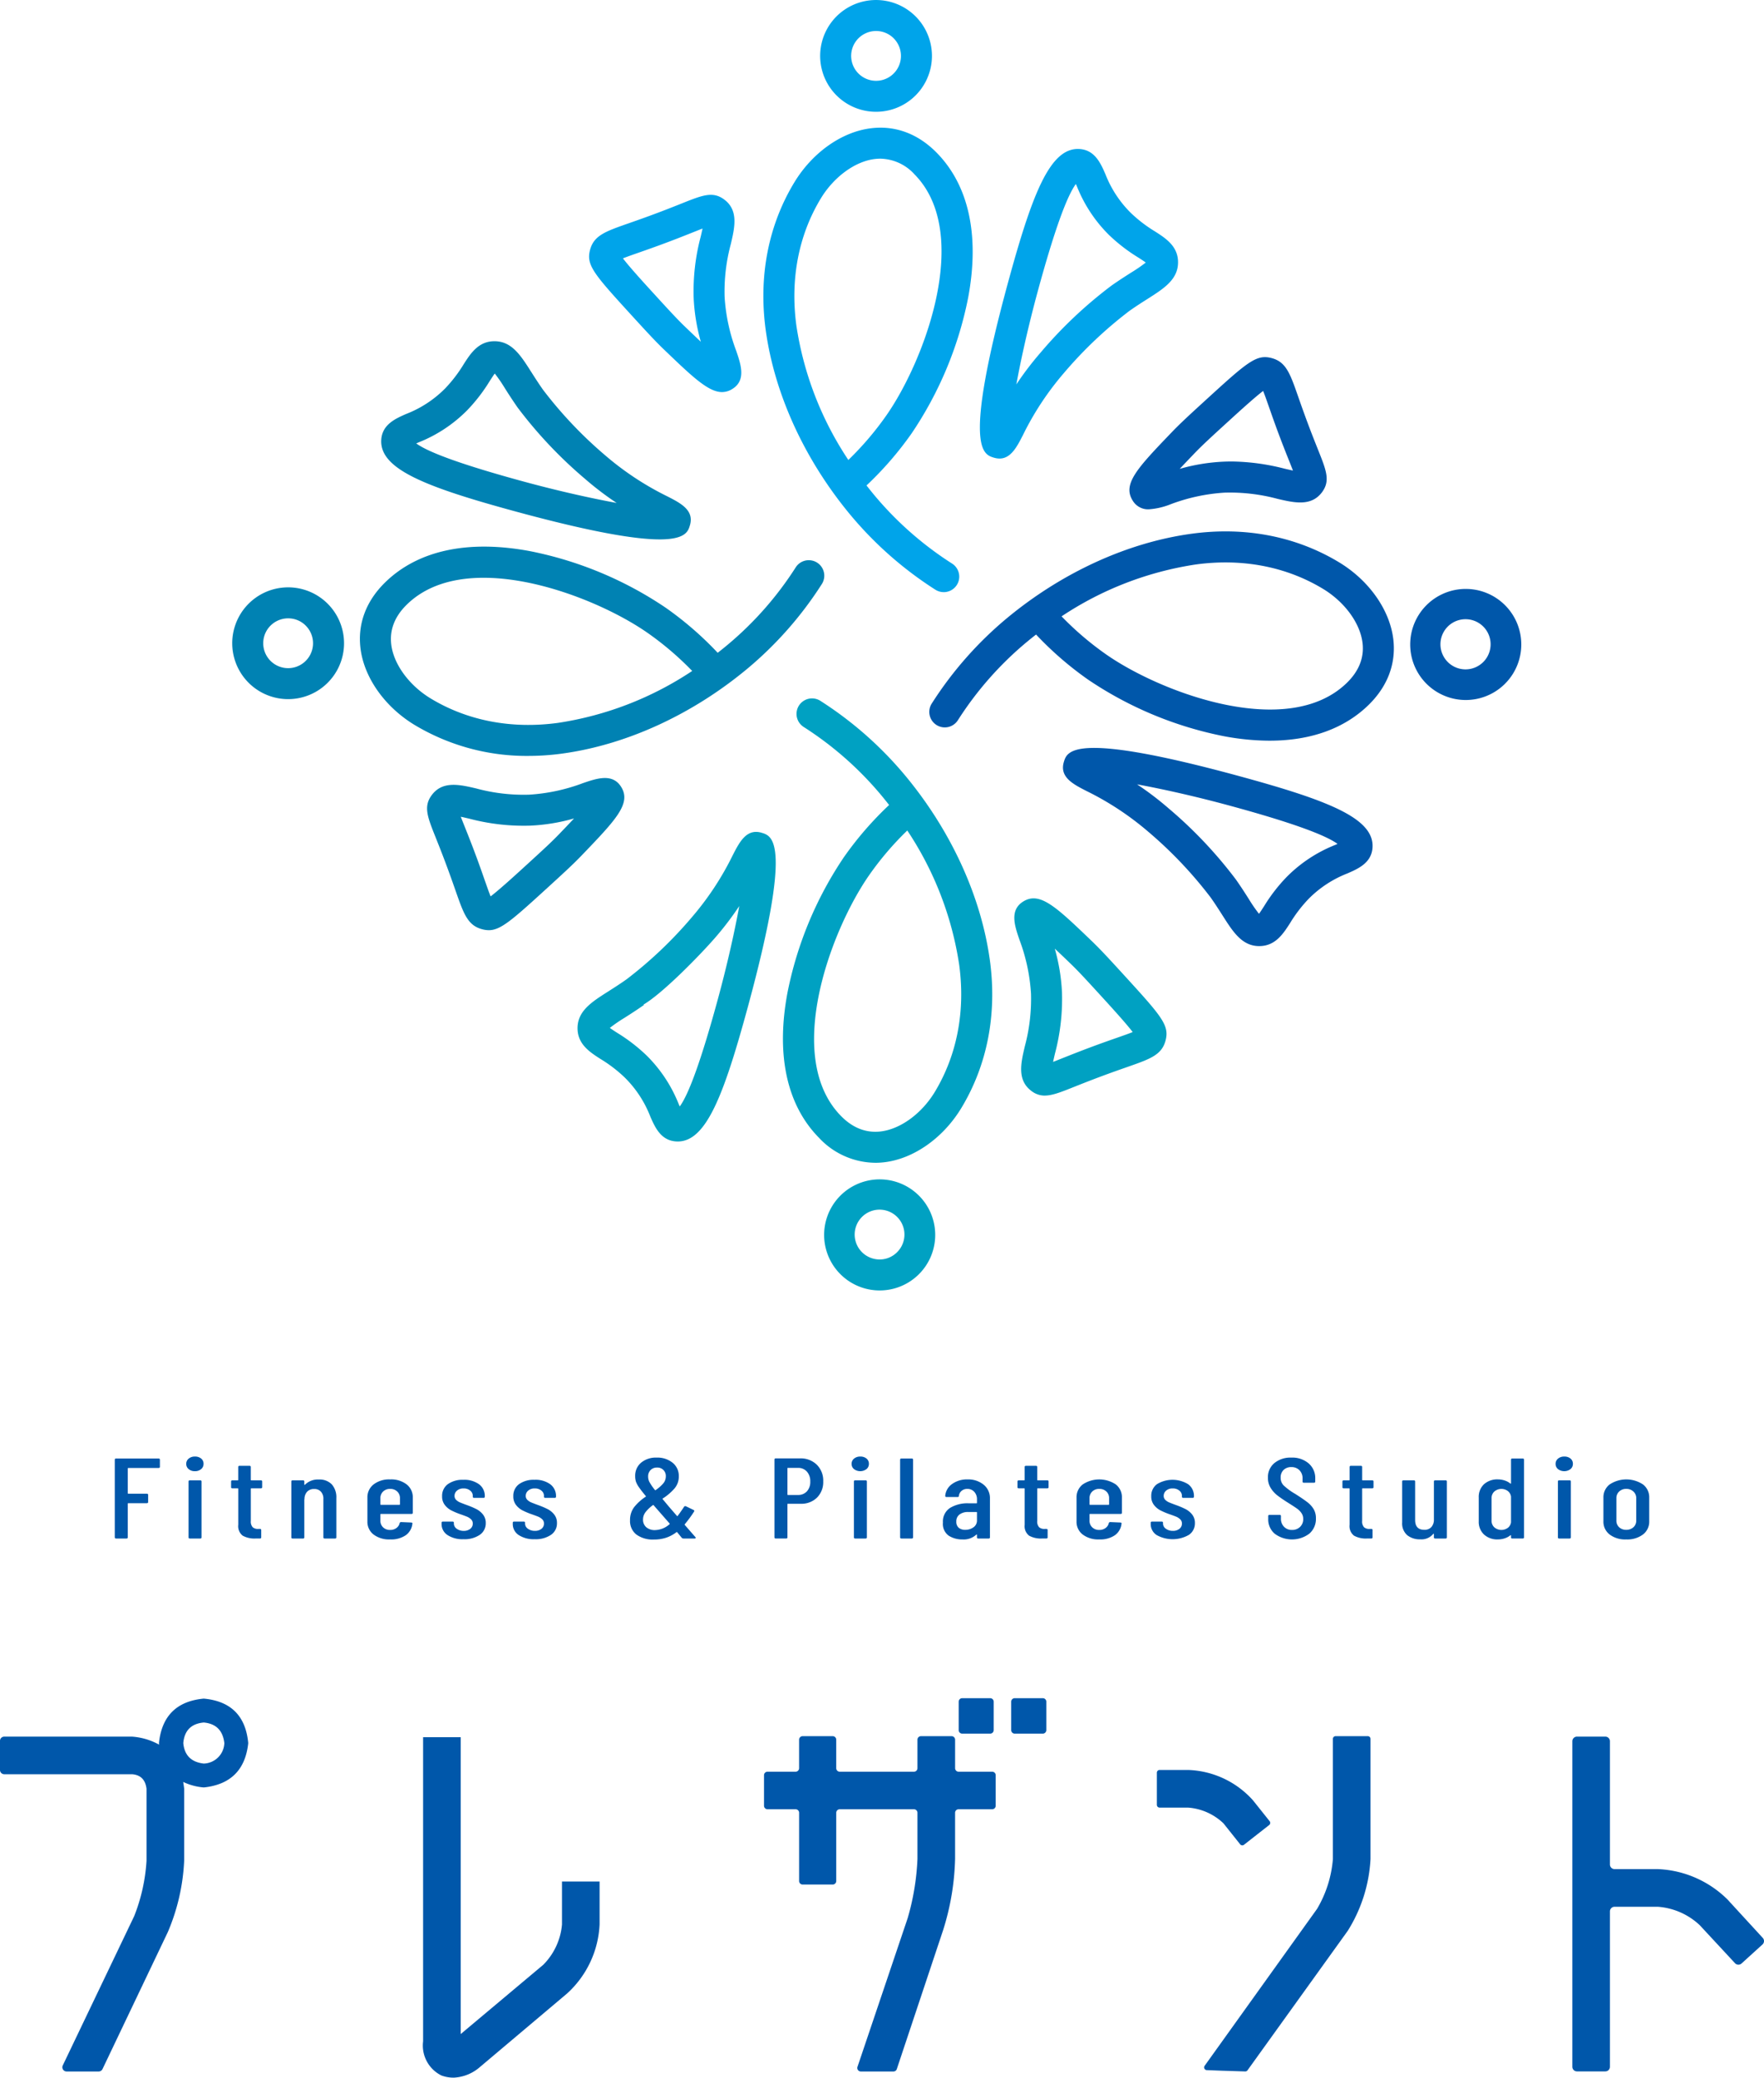 <svg xmlns="http://www.w3.org/2000/svg" xmlns:xlink="http://www.w3.org/1999/xlink" width="463" height="545.324" viewBox="0 0 463 545.324">
  <defs>
    <clipPath id="clip-path">
      <rect id="長方形_92" data-name="長方形 92" width="338.392" height="338.702" fill="none"/>
    </clipPath>
    <clipPath id="clip-path-2">
      <rect id="長方形_93" data-name="長方形 93" width="463" height="163.021" fill="none"/>
    </clipPath>
  </defs>
  <g id="footer_logo" transform="translate(-319 -22265.617)">
    <g id="グループ_58" data-name="グループ 58" transform="translate(379.965 22265.617)">
      <g id="グループ_57" data-name="グループ 57" transform="translate(0 0)" clip-path="url(#clip-path)">
        <path id="パス_106" data-name="パス 106" d="M82.332,130.325a4.047,4.047,0,0,1-2.191-.641,96.857,96.857,0,0,1-22.354-19.7C45.77,95.5,37.9,78.281,35.605,61.484,33.7,47.443,36.29,34.067,43.11,22.8c4.768-7.883,12.519-13.34,20.235-14.24,6.341-.753,12.276,1.478,17.14,6.429,8.456,8.6,11.312,21.772,8.257,38.083A97.345,97.345,0,0,1,73.955,88.593a88.583,88.583,0,0,1-11.886,13.73q.968,1.243,1.976,2.462a88.858,88.858,0,0,0,20.482,18.044,4.069,4.069,0,0,1-2.195,7.5M65.686,16.553a11.91,11.91,0,0,0-1.4.084c-5.194.605-10.775,4.676-14.22,10.372-5.843,9.659-8.054,21.2-6.4,33.379A86.8,86.8,0,0,0,57.3,95.632a80.3,80.3,0,0,0,9.986-11.7c10.077-14.427,22.593-47.79,7.4-63.245a12.423,12.423,0,0,0-8.994-4.135" transform="translate(104.4 25.094)" fill="#00a4ea"/>
        <path id="パス_107" data-name="パス 107" d="M58.407,64.612c-3.6,0-7.811-4.039-15.22-11.149-2.418-2.322-4.752-4.871-8.982-9.5-9.48-10.384-11.456-12.714-10.46-16.6.984-3.844,4.019-4.9,10.062-7.018,1.318-.462,2.86-1,4.668-1.657,4.139-1.5,7.174-2.717,9.392-3.6,5.441-2.175,8.17-3.262,11.185-.96,3.716,2.832,2.673,7.293,1.665,11.611A47.926,47.926,0,0,0,59.08,39.61a48.378,48.378,0,0,0,3.047,14.172c1.235,3.625,2.641,7.735-1,10a5.03,5.03,0,0,1-2.717.829m-26.018-35.1c1.745,2.3,5.708,6.64,7.827,8.954,4.421,4.844,6.469,7.07,8.6,9.11,1.287,1.239,2.685,2.577,4.023,3.832a50.255,50.255,0,0,1-1.88-11.44A55.757,55.757,0,0,1,52.79,23.88c.167-.705.347-1.486.494-2.191-.721.279-1.545.609-2.394.948-2.27.908-5.377,2.151-9.635,3.7-1.844.669-3.418,1.223-4.764,1.693-1.565.546-3.075,1.075-4.1,1.49" transform="translate(70.143 38.297)" fill="#00a4ea"/>
        <path id="パス_108" data-name="パス 108" d="M54.422,91.074a5.227,5.227,0,0,1-1.494-.235c-2.832-.856-8.11-2.446,3.649-45.7C63.057,21.308,67.761,9.3,75.461,9.833c3.983.275,5.509,3.764,6.736,6.568A29.211,29.211,0,0,0,88.84,26.562a36.262,36.262,0,0,0,6.385,4.9c2.808,1.8,5.991,3.848,6.05,7.978.064,4.6-3.672,6.975-8,9.731-1.41.892-3,1.908-4.744,3.135A109.477,109.477,0,0,0,71.283,68.664,76.629,76.629,0,0,0,60.548,84.948c-1.545,3.019-3.143,6.126-6.126,6.126m20.035-72.06c-2.474,3.362-5.835,12.838-10.03,28.257C62,56.209,60.074,64.832,58.835,71.612a81.866,81.866,0,0,1,6.293-8.273A115.008,115.008,0,0,1,83.853,45.645c1.9-1.334,3.573-2.4,5.055-3.346A40.4,40.4,0,0,0,92.8,39.631c-.514-.39-1.3-.892-1.972-1.326a44.508,44.508,0,0,1-7.7-5.939A37.319,37.319,0,0,1,74.74,19.659c-.092-.207-.187-.426-.283-.645" transform="translate(146.964 29.282)" fill="#00a4ea"/>
        <path id="パス_109" data-name="パス 109" d="M53.419,29.34a14.669,14.669,0,0,1-9.58-25.787,14.673,14.673,0,0,1,24.2,12.22A14.664,14.664,0,0,1,53.419,29.34m-.02-21.2a6.535,6.535,0,1,0,4.967,2.274h0A6.476,6.476,0,0,0,53.9,8.157c-.171-.012-.335-.02-.5-.02" transform="translate(115.564 -0.001)" fill="#00a4ea"/>
        <path id="パス_110" data-name="パス 110" d="M135.259,89.948a65.85,65.85,0,0,1-12.065-1.187,97.413,97.413,0,0,1-35.526-14.79,88.343,88.343,0,0,1-13.73-11.886c-.829.645-1.653,1.306-2.462,1.98A88.694,88.694,0,0,0,53.433,84.546a4.069,4.069,0,1,1-6.855-4.385A96.877,96.877,0,0,1,66.278,57.8c14.479-12.013,31.7-19.892,48.5-22.174,14.033-1.912,27.412.681,38.689,7.5,7.883,4.764,13.336,12.519,14.24,20.231.741,6.349-1.482,12.276-6.429,17.144-6.365,6.254-15.232,9.444-26.018,9.444M80.63,57.313a80.5,80.5,0,0,0,11.7,9.99c14.427,10.077,47.786,22.589,63.245,7.4,3.135-3.083,4.5-6.58,4.051-10.392-.609-5.194-4.676-10.775-10.372-14.216-9.663-5.847-21.2-8.058-33.379-6.4A86.823,86.823,0,0,0,80.63,57.313" transform="translate(137.036 104.463)" fill="#0057aa"/>
        <path id="パス_111" data-name="パス 111" d="M64.229,63.476a4.69,4.69,0,0,1-4.282-2.334c-2.713-4.35,1.366-8.6,10.312-17.928,2.326-2.422,4.879-4.752,9.512-8.986,10.388-9.488,12.722-11.452,16.6-10.464v0c3.84.984,4.9,4.019,7.014,10.066.462,1.318,1,2.86,1.657,4.66,1.5,4.135,2.717,7.174,3.6,9.388,2.175,5.441,3.266,8.17.968,11.189-2.836,3.716-7.3,2.673-11.615,1.665A48.148,48.148,0,0,0,84.121,59.1a48.492,48.492,0,0,0-14.172,3.043,18.85,18.85,0,0,1-5.72,1.33M85.9,50.925A58.031,58.031,0,0,1,99.85,52.813c.705.163,1.486.347,2.191.49-.279-.717-.609-1.549-.948-2.4-.908-2.266-2.151-5.373-3.7-9.631-.665-1.84-1.215-3.414-1.685-4.756-.55-1.565-1.079-3.079-1.494-4.107-2.3,1.745-6.64,5.708-8.954,7.823-4.848,4.425-7.074,6.473-9.114,8.6-1.235,1.291-2.573,2.685-3.828,4.027a50.019,50.019,0,0,1,11.44-1.884q1.1-.048,2.139-.048" transform="translate(176.36 70.203)" fill="#0057aa"/>
        <path id="パス_112" data-name="パス 112" d="M106.258,101.3c-4.517,0-6.879-3.712-9.611-8.006-.9-1.406-1.908-3-3.135-4.74A109.677,109.677,0,0,0,77.148,71.3,76.951,76.951,0,0,0,60.865,60.567c-3.485-1.784-7.09-3.633-5.891-7.616.856-2.836,2.45-8.114,45.7,3.645,23.835,6.485,35.837,11.185,35.307,18.884-.275,3.987-3.764,5.513-6.568,6.736a29.27,29.27,0,0,0-10.161,6.644,36.663,36.663,0,0,0-4.9,6.389c-1.8,2.808-3.848,5.991-7.974,6.046l-.12,0M74.2,58.855a81.358,81.358,0,0,1,8.273,6.3,115.088,115.088,0,0,1,17.693,18.721c1.334,1.9,2.4,3.573,3.342,5.055a39.789,39.789,0,0,0,2.677,3.892c.386-.514.888-1.3,1.322-1.968a44.064,44.064,0,0,1,5.943-7.7,37.182,37.182,0,0,1,12.7-8.393c.211-.092.43-.187.649-.287-3.362-2.47-12.838-5.831-28.253-10.026-8.938-2.43-17.566-4.358-24.345-5.6M131.921,75.2h0Z" transform="translate(163.297 147.024)" fill="#0057aa"/>
        <path id="パス_113" data-name="パス 113" d="M92.275,68.107c-.37,0-.745-.016-1.119-.044a14.578,14.578,0,1,1,1.119.044M92.243,46.9a6.583,6.583,0,1,0,.5.02c-.171-.012-.335-.02-.5-.02" transform="translate(231.463 115.625)" fill="#0057aa"/>
        <path id="パス_114" data-name="パス 114" d="M60.5,167.925a20.413,20.413,0,0,1-14.766-6.572c-8.456-8.6-11.312-21.768-8.257-38.079A97.384,97.384,0,0,1,52.262,87.748a88.369,88.369,0,0,1,11.89-13.73c-.649-.828-1.306-1.649-1.98-2.462A88.765,88.765,0,0,0,41.69,53.512a4.069,4.069,0,0,1,4.385-6.855,96.765,96.765,0,0,1,22.354,19.7c12.013,14.475,19.892,31.7,22.182,48.5,1.908,14.041-.689,27.42-7.5,38.693-4.772,7.883-12.527,13.34-20.243,14.24a20.715,20.715,0,0,1-2.37.139M68.923,80.71a80.008,80.008,0,0,0-9.99,11.7c-10.077,14.427-22.593,47.786-7.4,63.245,3.079,3.135,6.572,4.493,10.392,4.051,5.19-.609,10.775-4.676,14.22-10.372,5.839-9.659,8.054-21.2,6.4-33.379A86.8,86.8,0,0,0,68.923,80.71" transform="translate(108.249 137.27)" fill="#00a1c2"/>
        <path id="パス_115" data-name="パス 115" d="M59.53,110.97a5.661,5.661,0,0,1-3.589-1.279c-3.716-2.836-2.677-7.3-1.665-11.611A48.131,48.131,0,0,0,55.909,84.2a48.523,48.523,0,0,0-3.043-14.172c-1.239-3.625-2.641-7.731,1-10,4.35-2.713,8.612,1.374,17.936,10.32,2.414,2.314,4.748,4.867,8.982,9.5,9.484,10.384,11.456,12.718,10.46,16.6-.98,3.84-4.015,4.9-10.062,7.014-1.318.462-2.86,1-4.664,1.657-4.139,1.506-7.178,2.721-9.392,3.6-3.31,1.322-5.616,2.242-7.6,2.242M62.155,72.4A50.458,50.458,0,0,1,64.039,83.84,55.754,55.754,0,0,1,62.2,99.933c-.163.7-.347,1.486-.49,2.187.717-.275,1.545-.609,2.394-.948,2.266-.9,5.377-2.147,9.635-3.7,1.84-.669,3.414-1.219,4.76-1.689,1.565-.55,3.075-1.075,4.1-1.494C80.86,92,76.893,87.656,74.778,85.338c-4.429-4.848-6.477-7.078-8.6-9.11C64.892,74.99,63.5,73.651,62.155,72.4" transform="translate(153.734 176.596)" fill="#00a1c2"/>
        <path id="パス_116" data-name="パス 116" d="M49.054,136.076c-.159,0-.323-.008-.486-.016v0c-3.983-.275-5.509-3.76-6.732-6.564a29.232,29.232,0,0,0-6.648-10.161,36.309,36.309,0,0,0-6.385-4.9c-2.808-1.8-5.991-3.844-6.05-7.974-.064-4.6,3.672-6.979,8-9.731,1.41-.9,3-1.908,4.744-3.135l.016-.008A109.636,109.636,0,0,0,52.746,77.228,76.628,76.628,0,0,0,63.481,60.945c1.788-3.485,3.637-7.094,7.62-5.891,2.836.856,8.114,2.446-3.649,45.7-6.341,23.326-10.982,35.323-18.4,35.323M31.229,106.262c.518.39,1.3.892,1.972,1.322a44.769,44.769,0,0,1,7.7,5.943,37.258,37.258,0,0,1,8.393,12.706c.092.207.187.426.287.645,2.47-3.362,5.831-12.842,10.026-28.261,2.43-8.934,4.354-17.558,5.592-24.337A81.865,81.865,0,0,1,58.9,82.554c-3.844,4.437-13.694,14.563-18.809,17.574l.084.119c-1.9,1.334-3.573,2.4-5.055,3.346a40.389,40.389,0,0,0-3.892,2.669" transform="translate(67.873 163.531)" fill="#00a1c2"/>
        <path id="パス_117" data-name="パス 117" d="M53.663,107.008c-.37,0-.745-.016-1.119-.044a14.578,14.578,0,1,1,1.119.044M53.631,85.8a6.536,6.536,0,0,0-.478,13.053,6.4,6.4,0,0,0,4.752-1.565,6.533,6.533,0,0,0-3.772-11.468c-.171-.016-.335-.02-.5-.02" transform="translate(116.248 231.698)" fill="#00a1c2"/>
        <path id="パス_118" data-name="パス 118" d="M52.6,90.954a57.132,57.132,0,0,1-29.806-8.11C14.907,78.076,9.454,70.321,8.549,62.609c-.741-6.349,1.482-12.276,6.429-17.144,8.6-8.452,21.768-11.312,38.083-8.257A97.413,97.413,0,0,1,88.588,52a88.188,88.188,0,0,1,13.73,11.886c.829-.645,1.653-1.306,2.462-1.98a88.59,88.59,0,0,0,18.044-20.482,4.069,4.069,0,0,1,6.855,4.385,96.773,96.773,0,0,1-19.7,22.358c-14.479,12.013-31.7,19.892-48.5,22.178a66.206,66.206,0,0,1-8.886.609M40.885,44.2c-7.823,0-15.017,1.98-20.2,7.074-3.135,3.083-4.5,6.58-4.051,10.392.605,5.194,4.68,10.775,10.372,14.22,9.663,5.843,21.207,8.054,33.379,6.4A86.888,86.888,0,0,0,95.626,68.656a80.112,80.112,0,0,0-11.7-9.99C74.34,51.97,56.384,44.2,40.885,44.2" transform="translate(25.089 107.452)" fill="#0082b3"/>
        <path id="パス_119" data-name="パス 119" d="M29.036,91.211a6.792,6.792,0,0,1-1.677-.231c-3.844-.984-4.9-4.023-7.018-10.069-.462-1.318-1-2.86-1.657-4.66-1.5-4.143-2.717-7.182-3.6-9.4-2.171-5.433-3.262-8.158-.96-11.177,2.832-3.716,7.293-2.673,11.611-1.665a47.631,47.631,0,0,0,13.877,1.633A48.4,48.4,0,0,0,53.783,52.6c3.629-1.239,7.735-2.641,10,1.008,2.713,4.35-1.378,8.608-10.336,17.944-2.223,2.318-4.517,4.425-9.492,8.97-8.823,8.054-11.834,10.691-14.921,10.691m-7.345-29.77c.275.717.605,1.542.944,2.39.908,2.27,2.151,5.377,3.7,9.639.665,1.84,1.215,3.41,1.685,4.756.55,1.569,1.079,3.083,1.494,4.111,2.3-1.745,6.64-5.712,8.954-7.827,4.84-4.417,7.066-6.461,9.114-8.6,1.235-1.287,2.577-2.685,3.832-4.027a50.057,50.057,0,0,1-11.444,1.884,55.792,55.792,0,0,1-16.092-1.84c-.705-.163-1.486-.347-2.187-.49" transform="translate(38.292 152.937)" fill="#0082b3"/>
        <path id="パス_120" data-name="パス 120" d="M82.882,74.5c-6.146,0-17.283-1.749-37.745-7.313C21.3,60.7,9.3,56.008,9.831,48.3c.275-3.983,3.764-5.513,6.568-6.736a29.26,29.26,0,0,0,10.157-6.644,36.512,36.512,0,0,0,4.9-6.389c1.8-2.808,3.844-5.991,7.974-6.046l.12,0c4.517,0,6.879,3.712,9.607,8.006.9,1.406,1.912,3,3.135,4.74A110.153,110.153,0,0,0,68.658,52.482,76.951,76.951,0,0,0,84.942,63.217c3.489,1.784,7.094,3.637,5.891,7.62-.45,1.494-1.1,3.665-7.95,3.665M19.008,49.308c3.362,2.47,12.838,5.831,28.257,10.026,8.938,2.43,17.562,4.358,24.345,5.6a80.922,80.922,0,0,1-8.273-6.3,115.456,115.456,0,0,1-17.7-18.721c-1.33-1.9-2.4-3.573-3.342-5.055a39.632,39.632,0,0,0-2.673-3.892c-.386.514-.888,1.295-1.322,1.968a44.414,44.414,0,0,1-5.943,7.7,37.213,37.213,0,0,1-12.7,8.393c-.207.092-.43.187-.649.287m-5.118-.725h0Z" transform="translate(29.276 67.076)" fill="#0082b3"/>
        <path id="パス_121" data-name="パス 121" d="M14.688,68.046c-.378,0-.749-.012-1.127-.04a14.671,14.671,0,1,1,12.22-24.2A14.668,14.668,0,0,1,14.688,68.046M10.4,48.421h0a6.537,6.537,0,1,0,9.213.693,6.461,6.461,0,0,0-4.465-2.254A6.544,6.544,0,0,0,10.4,48.421" transform="translate(0.002 115.455)" fill="#0082b3"/>
      </g>
    </g>
    <g id="グループ_60" data-name="グループ 60" transform="translate(319 22647.92)">
      <g id="グループ_59" data-name="グループ 59" transform="translate(0 0)" clip-path="url(#clip-path-2)">
        <path id="パス_122" data-name="パス 122" d="M53.631,20.292a1.573,1.573,0,0,0-.3,0Q42.828,21.349,41.719,31.947c.025.138.025.276.047.413q.827,7.17,6.318,9.788a15.393,15.393,0,0,0,5.24,1.431,1.777,1.777,0,0,0,.316,0c6.879-.774,10.725-4.6,11.5-11.477a1.465,1.465,0,0,0,0-.31q-1.057-10.463-11.508-11.5m-.147,17.034q-4.929-.554-5.378-5.378c.3-3.308,2.092-5.1,5.378-5.4,3.214.3,5.009,2.089,5.4,5.4a5.576,5.576,0,0,1-5.4,5.378m-5.4,4.824c-.849-4.573-2.941-7.834-6.318-9.788a17.179,17.179,0,0,0-7.048-2.1,1.157,1.157,0,0,0-.147-.006H1.112A1.112,1.112,0,0,0,0,31.361v7.652a1.115,1.115,0,0,0,1.112,1.115H34.643c2.252.16,3.514,1.422,3.815,3.812V62.732l0,.1a47.12,47.12,0,0,1-3.217,14.49.912.912,0,0,1-.044.1L16.476,116.554a1.113,1.113,0,0,0,1,1.594H25.9a1.114,1.114,0,0,0,1.005-.636L44.062,81.529a53.85,53.85,0,0,0,4.276-18.75V43.941c-.069-.62-.163-1.218-.254-1.792" transform="translate(0 43.255)" fill="#0057aa"/>
        <path id="パス_123" data-name="パス 123" d="M71.932,72.611V61.394H81.8V72.611a26.074,26.074,0,0,1-8.526,18.171l-22.991,19.4a11.235,11.235,0,0,1-6.731,2.694,9.065,9.065,0,0,1-3.251-.561,8.77,8.77,0,0,1-4.824-8.977V23.515h9.87v77.923L67,83.267a17.08,17.08,0,0,0,4.937-10.656" transform="translate(75.575 50.143)" fill="#0057aa"/>
        <path id="パス_124" data-name="パス 124" d="M128.9,21.168v7.458a.924.924,0,0,0,.924.924h7.367a.924.924,0,0,0,.924-.924V21.168a.921.921,0,0,0-.924-.921h-7.367a.921.921,0,0,0-.924.921m-13.782,0v7.458a.923.923,0,0,0,.921.924h7.345a.924.924,0,0,0,.924-.924V21.168a.921.921,0,0,0-.924-.921h-7.345a.92.92,0,0,0-.921.921m-.943,17.453V31.138a.923.923,0,0,0-.924-.921h-8.031a.923.923,0,0,0-.924.921v7.483a.923.923,0,0,1-.921.924H83.895a.921.921,0,0,1-.921-.924V31.138a.923.923,0,0,0-.924-.921h-7.9a.922.922,0,0,0-.921.921v7.483a.924.924,0,0,1-.924.924H64.941a.92.92,0,0,0-.921.921v8.012a.92.92,0,0,0,.921.921h7.367a.924.924,0,0,1,.924.924V68.234a.923.923,0,0,0,.921.924h7.9a.924.924,0,0,0,.924-.924V50.323a.921.921,0,0,1,.921-.924h19.477a.923.923,0,0,1,.921.924v12.1A65.014,65.014,0,0,1,101.721,78l-13.168,39.01a.924.924,0,0,0,.874,1.218H98a.919.919,0,0,0,.874-.633l12.15-36.448a66.964,66.964,0,0,0,3.148-18.725v-12.1a.924.924,0,0,1,.924-.924h8.814a.922.922,0,0,0,.921-.921V40.466a.922.922,0,0,0-.921-.921H115.1a.924.924,0,0,1-.924-.924" transform="translate(136.511 43.174)" fill="#0057aa"/>
        <path id="パス_125" data-name="パス 125" d="M122.164,40.268A23.881,23.881,0,0,0,105.117,32.3H97.656a.719.719,0,0,0-.717.717v8.445a.717.717,0,0,0,.717.717h7.461a15.065,15.065,0,0,1,9.256,4.088.968.968,0,0,1,.091.1l4.341,5.453a.719.719,0,0,0,1,.119l6.612-5.181a.719.719,0,0,0,.119-1.012Zm20.977-16.122V55.6l0,.085a30.374,30.374,0,0,1-4.132,13.037l-.05.075L109.478,109.95a.717.717,0,0,0,.554,1.134l4.012.157,6.086.191a.713.713,0,0,0,.6-.3L147.05,74.508l.038-.06a39.372,39.372,0,0,0,5.929-18.778l0-.063V24.146a.719.719,0,0,0-.717-.717h-8.445a.717.717,0,0,0-.717.717" transform="translate(206.705 49.959)" fill="#0057aa"/>
        <path id="パス_126" data-name="パス 126" d="M172.468,66.205l9.272,10.1a1.21,1.21,0,0,1-.075,1.713l-5.507,5a1.212,1.212,0,0,1-1.7-.072l-9.278-10a17.932,17.932,0,0,0-10.994-4.821H142.833a1.21,1.21,0,0,0-1.209,1.209v40.792a1.21,1.21,0,0,1-1.212,1.209h-7.449a1.21,1.21,0,0,1-1.209-1.209V24.68a1.21,1.21,0,0,1,1.209-1.212h7.449a1.211,1.211,0,0,1,1.212,1.212V57.031a1.21,1.21,0,0,0,1.209,1.209h11.351a27.521,27.521,0,0,1,18.283,7.965" transform="translate(280.941 50.042)" fill="#0057aa"/>
        <path id="パス_127" data-name="パス 127" d="M21.107,2.653H13.164c-.094,0-.141.038-.141.119V9.281q0,.122.141.122h4.855q.357,0,.357.3v1.889c0,.2-.119.3-.357.3H13.164c-.094,0-.141.044-.141.122v8.852q0,.3-.357.3H9.972c-.235,0-.354-.1-.354-.3V.464c0-.2.119-.3.354-.3H21.107c.235,0,.354.1.354.3V2.352c0,.2-.119.3-.354.3" transform="translate(20.509 0.349)" fill="#0057aa"/>
        <path id="パス_128" data-name="パス 128" d="M16.248,3.3a1.731,1.731,0,0,1-.642-1.381A1.721,1.721,0,0,1,16.248.542,2.429,2.429,0,0,1,17.877,0a2.49,2.49,0,0,1,1.651.526,1.732,1.732,0,0,1,.62,1.394A1.731,1.731,0,0,1,19.506,3.3a2.427,2.427,0,0,1-1.629.539A2.427,2.427,0,0,1,16.248,3.3m-.034,17.911V6.54c0-.2.116-.3.354-.3h2.691c.238,0,.357.1.357.3V21.212q0,.3-.357.3H16.568c-.238,0-.354-.1-.354-.3" transform="translate(33.277 0.001)" fill="#0057aa"/>
        <path id="パス_129" data-name="パス 129" d="M27.167,6.687H24.683c-.094,0-.141.038-.141.119v8.429a2.217,2.217,0,0,0,.5,1.666,2.121,2.121,0,0,0,1.56.435h.319c.235,0,.351.1.351.3v1.917c0,.2-.116.3-.351.3h-1.1a6.348,6.348,0,0,1-3.42-.749,3.148,3.148,0,0,1-1.153-2.85V6.806c0-.081-.047-.119-.141-.119H19.718c-.235,0-.354-.1-.354-.3v-1.5c0-.2.119-.3.354-.3H21.1c.094,0,.141-.038.141-.119V1.077c0-.2.119-.3.357-.3h2.587c.238,0,.354.1.354.3V4.466c0,.081.047.119.141.119h2.484c.235,0,.354.1.354.3v1.5c0,.2-.119.3-.354.3" transform="translate(41.29 1.656)" fill="#0057aa"/>
        <path id="パス_130" data-name="パス 130" d="M35.035,3.2a5.109,5.109,0,0,1,1.19,3.618v10.29q0,.3-.357.3H33.174c-.235,0-.354-.1-.354-.3V7.056a2.748,2.748,0,0,0-.642-1.948,2.276,2.276,0,0,0-1.77-.692,2.423,2.423,0,0,0-1.826.677A2.862,2.862,0,0,0,27.855,7c0,.122-.013.179-.038.179v9.933c0,.2-.119.3-.354.3H24.77q-.357,0-.357-.3V2.436c0-.2.119-.3.357-.3h2.694c.235,0,.354.1.354.3v.811c0,.038.025.063.072.075s.094-.019.144-.075a4.742,4.742,0,0,1,3.58-1.322A4.452,4.452,0,0,1,35.035,3.2" transform="translate(52.056 4.106)" fill="#0057aa"/>
        <path id="パス_131" data-name="パス 131" d="M42.345,10.978H34.333c-.094,0-.141.038-.141.119v1.619a2.36,2.36,0,0,0,.708,1.77,2.528,2.528,0,0,0,1.842.689,2.666,2.666,0,0,0,1.666-.511,2.169,2.169,0,0,0,.852-1.319.392.392,0,0,1,.392-.238l2.622.116a.373.373,0,0,1,.269.091.2.2,0,0,1,.05.21,4.262,4.262,0,0,1-1.754,3.048,6.83,6.83,0,0,1-4.1,1.093A6.744,6.744,0,0,1,32.4,16.375a4.188,4.188,0,0,1-1.613-3.449V6.687A4.253,4.253,0,0,1,32.4,3.235a6.644,6.644,0,0,1,4.341-1.319A6.638,6.638,0,0,1,41.1,3.235a4.266,4.266,0,0,1,1.6,3.452v3.991q0,.3-.357.3M34.9,5.1a2.365,2.365,0,0,0-.708,1.77V8.456c0,.078.047.119.141.119h4.855c.094,0,.144-.041.144-.119V6.865a2.355,2.355,0,0,0-.711-1.77,2.573,2.573,0,0,0-1.879-.689A2.528,2.528,0,0,0,34.9,5.1" transform="translate(65.648 4.087)" fill="#0057aa"/>
        <path id="パス_132" data-name="パス 132" d="M38.544,16.45A3.43,3.43,0,0,1,37,13.5v-.273c0-.2.119-.3.351-.3h2.518c.238,0,.357.1.357.3v.21a1.648,1.648,0,0,0,.745,1.366,2.992,2.992,0,0,0,1.842.554,2.626,2.626,0,0,0,1.72-.536,1.716,1.716,0,0,0,.655-1.384,1.492,1.492,0,0,0-.46-1.109,3.294,3.294,0,0,0-1.081-.7q-.62-.254-1.9-.7a18.951,18.951,0,0,1-2.287-.99,5.131,5.131,0,0,1-1.613-1.378,3.574,3.574,0,0,1-.708-2.283,3.759,3.759,0,0,1,1.507-3.179,6.581,6.581,0,0,1,4.059-1.14,6.558,6.558,0,0,1,4.132,1.171,3.806,3.806,0,0,1,1.507,3.179v.091c0,.2-.119.3-.354.3H45.548c-.238,0-.357-.1-.357-.3V6.173a1.753,1.753,0,0,0-.67-1.378,2.611,2.611,0,0,0-1.738-.57,2.516,2.516,0,0,0-1.738.57A1.79,1.79,0,0,0,40.4,6.173a1.409,1.409,0,0,0,.426,1.052,3.255,3.255,0,0,0,1.031.677c.4.166,1.04.413,1.914.733a22.614,22.614,0,0,1,2.412,1.034,5.362,5.362,0,0,1,1.685,1.4,3.481,3.481,0,0,1,.724,2.252,3.618,3.618,0,0,1-1.576,3.088,7.158,7.158,0,0,1-4.276,1.14,7.14,7.14,0,0,1-4.2-1.1" transform="translate(78.902 4.146)" fill="#0057aa"/>
        <path id="パス_133" data-name="パス 133" d="M44.509,16.45A3.43,3.43,0,0,1,42.968,13.5v-.273c0-.2.119-.3.351-.3h2.518c.238,0,.357.1.357.3v.21A1.648,1.648,0,0,0,46.94,14.8a2.992,2.992,0,0,0,1.842.554,2.626,2.626,0,0,0,1.72-.536,1.716,1.716,0,0,0,.655-1.384,1.492,1.492,0,0,0-.46-1.109,3.294,3.294,0,0,0-1.081-.7q-.62-.254-1.9-.7a18.951,18.951,0,0,1-2.287-.99,5.131,5.131,0,0,1-1.613-1.378,3.574,3.574,0,0,1-.708-2.283,3.759,3.759,0,0,1,1.507-3.179,6.581,6.581,0,0,1,4.059-1.14,6.558,6.558,0,0,1,4.132,1.171,3.806,3.806,0,0,1,1.507,3.179v.091c0,.2-.119.3-.354.3H51.513c-.238,0-.357-.1-.357-.3V6.173a1.753,1.753,0,0,0-.67-1.378,2.611,2.611,0,0,0-1.738-.57,2.516,2.516,0,0,0-1.738.57,1.79,1.79,0,0,0-.639,1.378A1.409,1.409,0,0,0,46.8,7.225a3.255,3.255,0,0,0,1.031.677c.4.166,1.04.413,1.914.733a22.614,22.614,0,0,1,2.412,1.034,5.362,5.362,0,0,1,1.685,1.4,3.481,3.481,0,0,1,.724,2.252,3.618,3.618,0,0,1-1.576,3.088,7.158,7.158,0,0,1-4.276,1.14,7.14,7.14,0,0,1-4.2-1.1" transform="translate(91.621 4.146)" fill="#0057aa"/>
        <path id="パス_134" data-name="パス 134" d="M70.028,21.149a.171.171,0,0,1-.072.119.338.338,0,0,1-.213.06H66.836a.693.693,0,0,1-.46-.179L65.17,19.68a.144.144,0,0,0-.213,0,9.381,9.381,0,0,1-2.747,1.453,10.182,10.182,0,0,1-3.142.464,7.327,7.327,0,0,1-4.592-1.3,4.483,4.483,0,0,1-1.682-3.765,5.532,5.532,0,0,1,1.1-3.467,12.791,12.791,0,0,1,3.016-2.713c.072-.022.081-.072.034-.15Q55.7,8.7,55.115,7.839a5.9,5.9,0,0,1-.78-1.466,4.676,4.676,0,0,1-.194-1.4A4.442,4.442,0,0,1,55.7,1.421,6.05,6.05,0,0,1,59.779.087a6.334,6.334,0,0,1,4.185,1.347,4.412,4.412,0,0,1,1.629,3.574,4.779,4.779,0,0,1-1.115,3.164,14.386,14.386,0,0,1-3.1,2.656c-.069.016-.085.069-.034.15l1.7,2.039L65.1,15.388c.047.081.119.081.213,0a4.627,4.627,0,0,1,.392-.542c.564-.8.993-1.419,1.275-1.857a.3.3,0,0,1,.213-.153.489.489,0,0,1,.282.031l1.986.962a.274.274,0,0,1,.144.417,31.189,31.189,0,0,1-2.446,3.333.229.229,0,0,0,0,.182l2.8,3.207a.227.227,0,0,1,.072.182m-6.882-3.571c.072-.06.085-.122.038-.182l-4.222-4.83c-.047-.056-.1-.056-.175,0a9.632,9.632,0,0,0-1.914,1.817,3.156,3.156,0,0,0-.673,1.964,2.576,2.576,0,0,0,.833,2,3.4,3.4,0,0,0,2.39.764,5.931,5.931,0,0,0,3.724-1.529M58.2,3.338a2.316,2.316,0,0,0-.658,1.726,3.1,3.1,0,0,0,.323,1.4,14.955,14.955,0,0,0,1.453,2.117c.072.078.141.088.21.028a10.228,10.228,0,0,0,1.989-1.754,2.85,2.85,0,0,0,.67-1.845,2.192,2.192,0,0,0-2.3-2.312,2.314,2.314,0,0,0-1.685.642" transform="translate(112.573 0.187)" fill="#0057aa"/>
        <path id="パス_135" data-name="パス 135" d="M76.013,1.819a5.858,5.858,0,0,1,1.682,4.366,5.744,5.744,0,0,1-1.629,4.26,5.814,5.814,0,0,1-4.288,1.619H68.445c-.1,0-.144.041-.144.119v8.7c0,.2-.119.3-.354.3H65.253q-.357,0-.357-.3V.454c0-.2.119-.3.357-.3H71.6a6,6,0,0,1,4.413,1.666M73.406,8.811a3.617,3.617,0,0,0,.886-2.565,3.761,3.761,0,0,0-.886-2.625,3.014,3.014,0,0,0-2.34-.974H68.445c-.1,0-.144.041-.144.119V9.635c0,.081.047.119.144.119h2.622a3.056,3.056,0,0,0,2.34-.943" transform="translate(138.379 0.327)" fill="#0057aa"/>
        <path id="パス_136" data-name="パス 136" d="M72,3.3a1.728,1.728,0,0,1-.639-1.381A1.718,1.718,0,0,1,72,.542,2.443,2.443,0,0,1,73.63,0a2.481,2.481,0,0,1,1.648.526A1.732,1.732,0,0,1,75.9,1.92,1.728,1.728,0,0,1,75.259,3.3,2.736,2.736,0,0,1,72,3.3m-.034,17.911V6.54c0-.2.116-.3.354-.3h2.694c.238,0,.357.1.357.3V21.212q0,.3-.357.3H72.317c-.238,0-.354-.1-.354-.3" transform="translate(152.16 0.001)" fill="#0057aa"/>
        <path id="パス_137" data-name="パス 137" d="M75.424,20.864V.464q0-.3.357-.3h2.691q.357,0,.357.3v20.4q0,.3-.357.3H75.781q-.357,0-.357-.3" transform="translate(160.828 0.349)" fill="#0057aa"/>
        <path id="パス_138" data-name="パス 138" d="M89.7,3.3a4.5,4.5,0,0,1,1.648,3.63v10.2c0,.2-.119.3-.354.3H88.3q-.357,0-.357-.3v-.661a.1.1,0,0,0-.053-.091c-.034-.019-.075-.006-.122.031a4.9,4.9,0,0,1-3.652,1.259,6.54,6.54,0,0,1-3.565-.971,3.775,3.775,0,0,1-1.541-3.467A4.237,4.237,0,0,1,80.874,9.4a8.772,8.772,0,0,1,4.874-1.218h2.058c.094,0,.141-.038.141-.116V7.194a2.862,2.862,0,0,0-.708-2.023A2.394,2.394,0,0,0,85.4,4.406a2.237,2.237,0,0,0-1.491.511A1.987,1.987,0,0,0,83.2,6.235q0,.3-.357.3H79.968c-.238,0-.354-.1-.354-.3a4.207,4.207,0,0,1,1.807-3.12,6.628,6.628,0,0,1,4.044-1.2A6.376,6.376,0,0,1,89.7,3.3M87.025,14.486a2.152,2.152,0,0,0,.921-1.861V10.586c0-.081-.047-.119-.141-.119H85.644a3.674,3.674,0,0,0-2.271.645,2.2,2.2,0,0,0-.849,1.873,2.02,2.02,0,0,0,.636,1.623,2.564,2.564,0,0,0,1.7.536,3.6,3.6,0,0,0,2.161-.658" transform="translate(168.481 4.087)" fill="#0057aa"/>
        <path id="パス_139" data-name="パス 139" d="M93.064,6.687H90.58c-.094,0-.141.038-.141.119v8.429a2.217,2.217,0,0,0,.5,1.666,2.121,2.121,0,0,0,1.56.435h.319c.235,0,.351.1.351.3v1.917c0,.2-.116.3-.351.3h-1.1a6.348,6.348,0,0,1-3.42-.749,3.148,3.148,0,0,1-1.153-2.85V6.806c0-.081-.047-.119-.141-.119H85.615c-.235,0-.354-.1-.354-.3v-1.5c0-.2.119-.3.354-.3H87c.094,0,.141-.038.141-.119V1.077c0-.2.119-.3.357-.3h2.587c.238,0,.354.1.354.3V4.466c0,.081.047.119.141.119h2.484c.235,0,.354.1.354.3v1.5c0,.2-.119.3-.354.3" transform="translate(181.803 1.656)" fill="#0057aa"/>
        <path id="パス_140" data-name="パス 140" d="M101.767,10.978H93.755c-.094,0-.141.038-.141.119v1.619a2.36,2.36,0,0,0,.708,1.77,2.528,2.528,0,0,0,1.842.689,2.666,2.666,0,0,0,1.666-.511,2.169,2.169,0,0,0,.852-1.319.392.392,0,0,1,.392-.238l2.622.116a.373.373,0,0,1,.269.091.2.2,0,0,1,.05.21,4.262,4.262,0,0,1-1.754,3.048,6.83,6.83,0,0,1-4.1,1.093,6.744,6.744,0,0,1-4.341-1.291,4.188,4.188,0,0,1-1.613-3.449V6.687a4.253,4.253,0,0,1,1.613-3.452,7.842,7.842,0,0,1,8.7,0,4.266,4.266,0,0,1,1.6,3.452v3.991q0,.3-.357.3M94.322,5.1a2.365,2.365,0,0,0-.708,1.77V8.456c0,.078.047.119.141.119H98.61c.094,0,.144-.041.144-.119V6.865a2.355,2.355,0,0,0-.711-1.77,2.573,2.573,0,0,0-1.879-.689,2.528,2.528,0,0,0-1.842.689" transform="translate(192.354 4.087)" fill="#0057aa"/>
        <path id="パス_141" data-name="パス 141" d="M97.965,16.45A3.429,3.429,0,0,1,96.424,13.5v-.273c0-.2.119-.3.351-.3h2.518c.238,0,.357.1.357.3v.21A1.648,1.648,0,0,0,100.4,14.8a2.991,2.991,0,0,0,1.842.554,2.626,2.626,0,0,0,1.72-.536,1.716,1.716,0,0,0,.655-1.384,1.492,1.492,0,0,0-.46-1.109,3.293,3.293,0,0,0-1.081-.7q-.62-.254-1.9-.7a18.952,18.952,0,0,1-2.287-.99,5.131,5.131,0,0,1-1.613-1.378,3.574,3.574,0,0,1-.708-2.283,3.759,3.759,0,0,1,1.507-3.179,7.834,7.834,0,0,1,8.191.031,3.806,3.806,0,0,1,1.507,3.179v.091c0,.2-.119.3-.354.3h-2.446c-.238,0-.357-.1-.357-.3V6.173a1.753,1.753,0,0,0-.67-1.378,2.611,2.611,0,0,0-1.738-.57,2.516,2.516,0,0,0-1.738.57,1.79,1.79,0,0,0-.639,1.378,1.409,1.409,0,0,0,.426,1.052,3.255,3.255,0,0,0,1.031.677c.4.166,1.04.413,1.914.733a22.616,22.616,0,0,1,2.412,1.034,5.362,5.362,0,0,1,1.685,1.4,3.481,3.481,0,0,1,.724,2.252,3.618,3.618,0,0,1-1.576,3.088,8.591,8.591,0,0,1-8.476.044" transform="translate(205.606 4.146)" fill="#0057aa"/>
        <path id="パス_142" data-name="パス 142" d="M108.041,20.084a4.893,4.893,0,0,1-1.723-3.887V15.42c0-.2.119-.3.357-.3H109.3c.235,0,.354.1.354.3v.63a3,3,0,0,0,.814,2.2,2.813,2.813,0,0,0,2.092.827,2.942,2.942,0,0,0,2.111-.8A2.753,2.753,0,0,0,115.5,16.2a2.658,2.658,0,0,0-.445-1.529,4.711,4.711,0,0,0-1.168-1.187q-.728-.522-2.359-1.544-1.809-1.142-2.835-1.948a7.413,7.413,0,0,1-1.738-1.951,4.921,4.921,0,0,1-.711-2.672,4.755,4.755,0,0,1,1.7-3.853A6.66,6.66,0,0,1,112.385.087a6.589,6.589,0,0,1,4.554,1.532,5.109,5.109,0,0,1,1.723,4.019v.749c0,.2-.119.3-.357.3h-2.622c-.238,0-.357-.1-.357-.3V5.575a2.954,2.954,0,0,0-.814-2.174,2.868,2.868,0,0,0-2.127-.824,2.821,2.821,0,0,0-2.02.733,2.684,2.684,0,0,0-.783,2.055,2.824,2.824,0,0,0,.783,2.027,16.321,16.321,0,0,0,3.01,2.205q2.133,1.353,3.211,2.193a6.568,6.568,0,0,1,1.666,1.842,4.657,4.657,0,0,1,.586,2.387,5.084,5.084,0,0,1-1.738,4.034,7.587,7.587,0,0,1-9.059.031" transform="translate(226.556 0.187)" fill="#0057aa"/>
        <path id="パス_143" data-name="パス 143" d="M120.29,6.687h-2.484c-.094,0-.141.038-.141.119v8.429a2.217,2.217,0,0,0,.5,1.666,2.121,2.121,0,0,0,1.56.435h.32c.235,0,.351.1.351.3v1.917c0,.2-.116.3-.351.3h-1.1a6.347,6.347,0,0,1-3.42-.749,3.148,3.148,0,0,1-1.153-2.85V6.806c0-.081-.047-.119-.141-.119h-1.385c-.235,0-.354-.1-.354-.3v-1.5c0-.2.119-.3.354-.3h1.385c.094,0,.141-.038.141-.119V1.077c0-.2.119-.3.357-.3h2.587c.238,0,.354.1.354.3V4.466c0,.081.047.119.141.119h2.484c.235,0,.354.1.354.3v1.5c0,.2-.119.3-.354.3" transform="translate(239.858 1.656)" fill="#0057aa"/>
        <path id="パス_144" data-name="パス 144" d="M126.178,1.992h2.694c.238,0,.357.1.357.3V16.964q0,.3-.357.3h-2.694c-.235,0-.354-.1-.354-.3v-.871c0-.06-.019-.091-.053-.091a.235.235,0,0,0-.125.06,3.978,3.978,0,0,1-3.4,1.413,5.186,5.186,0,0,1-3.436-1.1,4.1,4.1,0,0,1-1.312-3.345V2.293c0-.2.119-.3.354-.3h2.694c.238,0,.354.1.354.3V12.4q0,2.579,2.412,2.578a2.367,2.367,0,0,0,1.864-.733,2.944,2.944,0,0,0,.655-2.023V2.293c0-.2.119-.3.354-.3" transform="translate(250.53 4.249)" fill="#0057aa"/>
        <path id="パス_145" data-name="パス 145" d="M132.74.163h2.694q.357,0,.357.3v20.4q0,.3-.357.3H132.74c-.235,0-.354-.1-.354-.3v-.482a.1.1,0,0,0-.053-.088c-.034-.022-.075-.009-.122.028a4.672,4.672,0,0,1-1.525.811,5.657,5.657,0,0,1-1.7.269,5.147,5.147,0,0,1-3.706-1.3,4.541,4.541,0,0,1-1.366-3.436v-6.24a4.558,4.558,0,0,1,1.366-3.5,5.2,5.2,0,0,1,3.706-1.278,5.662,5.662,0,0,1,1.7.273,4.614,4.614,0,0,1,1.525.811c.047.038.088.05.122.028a.1.1,0,0,0,.053-.091V.464c0-.2.119-.3.354-.3m-1.187,18.2a2.248,2.248,0,0,0,.833-1.453v-6.75a2.248,2.248,0,0,0-.833-1.457A2.852,2.852,0,0,0,128,8.833a2.337,2.337,0,0,0-.724,1.77v5.851a2.337,2.337,0,0,0,.724,1.77,2.852,2.852,0,0,0,3.549.135" transform="translate(264.215 0.349)" fill="#0057aa"/>
        <path id="パス_146" data-name="パス 146" d="M130.99,3.3a1.728,1.728,0,0,1-.639-1.381A1.718,1.718,0,0,1,130.99.542,2.443,2.443,0,0,1,132.622,0a2.481,2.481,0,0,1,1.648.526,1.732,1.732,0,0,1,.62,1.394,1.729,1.729,0,0,1-.639,1.381,2.736,2.736,0,0,1-3.261,0m-.034,17.911V6.54c0-.2.116-.3.354-.3H134c.238,0,.357.1.357.3V21.212q0,.3-.357.3h-2.694c-.238,0-.354-.1-.354-.3" transform="translate(277.949 0.001)" fill="#0057aa"/>
        <path id="パス_147" data-name="パス 147" d="M135.974,16.361a4.225,4.225,0,0,1-1.616-3.464V6.689a4.23,4.23,0,0,1,1.632-3.452,7.914,7.914,0,0,1,8.758,0,4.23,4.23,0,0,1,1.632,3.452V12.9a4.212,4.212,0,0,1-1.632,3.464,6.836,6.836,0,0,1-4.4,1.306,6.748,6.748,0,0,1-4.376-1.306m6.255-1.889a2.292,2.292,0,0,0,.745-1.785V6.867a2.311,2.311,0,0,0-.745-1.773,2.655,2.655,0,0,0-1.879-.689,2.593,2.593,0,0,0-1.861.689,2.34,2.34,0,0,0-.727,1.773v5.82a2.321,2.321,0,0,0,.727,1.785,2.624,2.624,0,0,0,1.861.673,2.686,2.686,0,0,0,1.879-.673" transform="translate(286.494 4.085)" fill="#0057aa"/>
      </g>
    </g>
  </g>
</svg>
